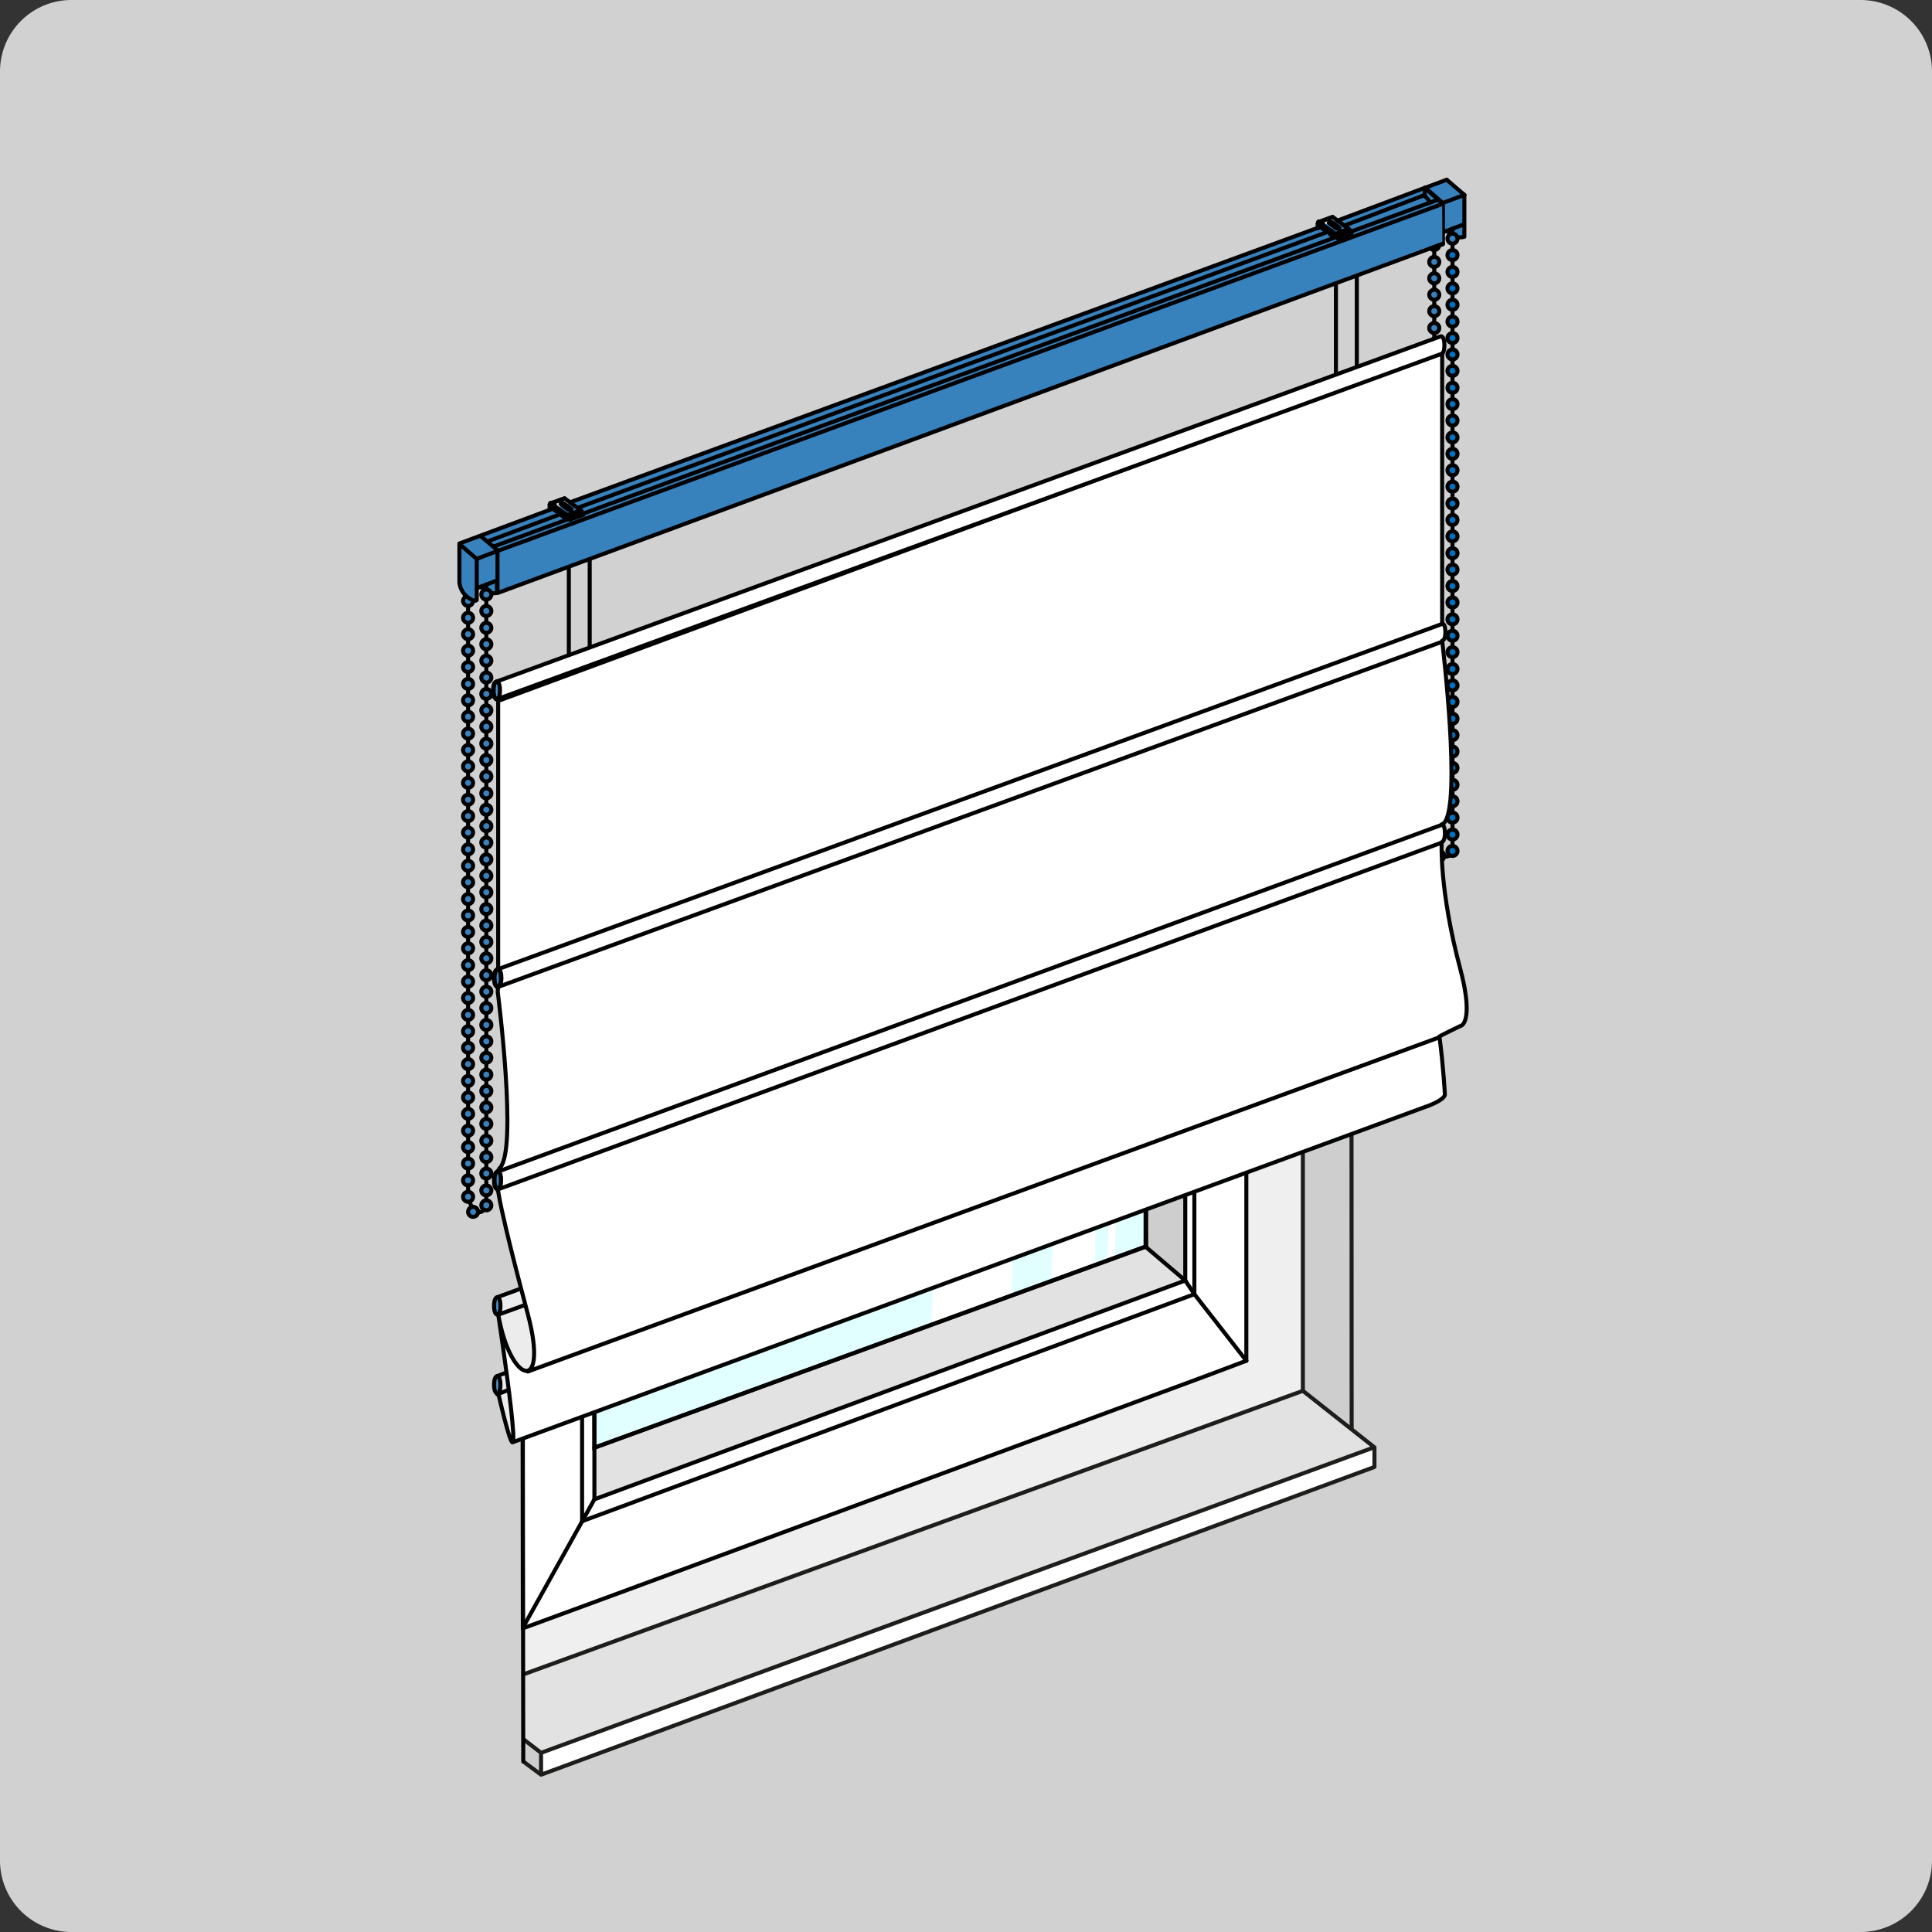 <svg xmlns="http://www.w3.org/2000/svg" xmlns:xlink="http://www.w3.org/1999/xlink" width="240" height="240" viewBox="0 0 240 240">
  <rect x="0" y="0" width="240" height="240" fill="#333333" stroke="none"/>
  <defs>
    <clipPath id="clip-path">
      <rect id="Rechteck_20331" data-name="Rechteck 20331" width="240" height="240" transform="translate(152 2625)" fill="#fff" stroke="#707070" stroke-width="1"/>
    </clipPath>
    <linearGradient id="linear-gradient" x1="33.949" y1="-4.035" x2="33.546" y2="-3.393" gradientUnits="objectBoundingBox">
      <stop offset="0" stop-color="#d6ffff"/>
      <stop offset="0.517" stop-color="#fff"/>
      <stop offset="1" stop-color="#e1ffff"/>
    </linearGradient>
    <clipPath id="clip-path-2">
      <path id="Pfad_50522" data-name="Pfad 50522" d="M142.389,154.817,73.836,179.838l-.113-92.716,68.609-24.779Z"/>
    </clipPath>
    <clipPath id="clip-path-3">
      <path id="Pfad_50519" data-name="Pfad 50519" d="M131.648,119.507l5.077-3.537-.72,41.39-5.437,4.1Z"/>
    </clipPath>
    <linearGradient id="linear-gradient-2" x1="-19.858" y1="-0.526" x2="-19.856" y2="-0.526" gradientUnits="objectBoundingBox">
      <stop offset="0" stop-color="#d6ffff"/>
      <stop offset="1" stop-color="#fff"/>
    </linearGradient>
    <clipPath id="clip-path-4">
      <path id="Pfad_50520" data-name="Pfad 50520" d="M116.628,129.83l9.736-6.7-.721,41.39-10.1,7.257Z"/>
    </clipPath>
    <linearGradient id="linear-gradient-3" x1="-16.198" y1="-0.635" x2="-16.196" y2="-0.635" xlink:href="#linear-gradient-2"/>
    <clipPath id="clip-path-5">
      <path id="Pfad_50521" data-name="Pfad 50521" d="M139.3,114.266l-.792,41.655-.888.652.884-41.786Z"/>
    </clipPath>
    <linearGradient id="linear-gradient-4" x1="-24.618" y1="-0.53" x2="-24.615" y2="-0.53" gradientUnits="objectBoundingBox">
      <stop offset="0" stop-color="#d6ffff"/>
      <stop offset="0.517" stop-color="#fff"/>
      <stop offset="1" stop-color="#fff"/>
    </linearGradient>
  </defs>
  <g id="Gruppe_maskieren_5795" data-name="Gruppe maskieren 5795" transform="translate(-152 -2625)" clip-path="url(#clip-path)">
    <g id="Modell_raffrollo_professional" transform="translate(152 2625)">
      <g id="Ebene_3">
        <path id="Pfad_50509" data-name="Pfad 50509" d="M231.123,240H8.877A8.878,8.878,0,0,1,0,231.123V8.877A8.877,8.877,0,0,1,8.877,0H231.122A8.878,8.878,0,0,1,240,8.877V231.122A8.878,8.878,0,0,1,231.123,240Z" fill="#d1d1d1"/>
      </g>
      <g id="Ebene_2">
        <path id="Pfad_50510" data-name="Pfad 50510" d="M73.839,186.253l73.4-27.184L147.2,148.5l7.627-2.638v23.17L64.948,202.28l-.113-23.541,9-3.309Z" fill="#fff"/>
        <path id="Pfad_50511" data-name="Pfad 50511" d="M142.309,154.878l4.928,4.191-73.4,27.184v-6.415Z" fill="#e2e2e2"/>
        <path id="Pfad_50512" data-name="Pfad 50512" d="M64.948,202.28l89.877-33.244V145.888l7.023-2.7v29.59L65.061,207.98Z" fill="#efefef"/>
        <path id="Pfad_50513" data-name="Pfad 50513" d="M161.848,172.774l6,4.741V141.224l-6,2.206Z" fill="#cecece"/>
        <path id="Pfad_50514" data-name="Pfad 50514" d="M65,216.179v2.638l2.209,1.643v-2.719Z" fill="#cecece"/>
        <path id="Pfad_50515" data-name="Pfad 50515" d="M67.213,220.46,170.74,182.232V179.8L67.213,217.741Z" fill="#fff"/>
        <path id="Pfad_50516" data-name="Pfad 50516" d="M65.061,207.98l-.057,8.2,2.209,1.562L170.74,179.8l-8.892-7.023Z" fill="#e2e2e2"/>
        <path id="Pfad_50517" data-name="Pfad 50517" d="M142.309,154.878v-4.285L147.2,148.5l.039,10.565Z" fill="#cecece"/>
      </g>
      <g id="Ebene_1">
        <g id="Ebene_1_00000060712930033847076690000000275566489408713867_">
          <g id="Gruppe_24198" data-name="Gruppe 24198">
            <path id="Pfad_50518" data-name="Pfad 50518" d="M142.389,154.817,73.836,179.838l-.113-92.716,68.609-24.779Z" fill="url(#linear-gradient)"/>
            <g id="Gruppe_24197" data-name="Gruppe 24197" clip-path="url(#clip-path-2)">
              <g id="Gruppe_24192" data-name="Gruppe 24192">
                <g id="Gruppe_24191" data-name="Gruppe 24191" clip-path="url(#clip-path-3)">
                  <path id="Rechteck_18033_00000091704093353707259290000013953053622229509047_" d="M119.944,120.3l16.781-4.331,10.624,41.155-16.781,4.332Z" fill="url(#linear-gradient-2)"/>
                </g>
              </g>
              <g id="Gruppe_24194" data-name="Gruppe 24194">
                <g id="Gruppe_24193" data-name="Gruppe 24193" clip-path="url(#clip-path-4)">
                  <path id="Rechteck_18034_00000142160595240910481010000007877033247556907416_" d="M104.451,128.789l21.913-5.656,11.1,42.99-21.913,5.657Z" fill="url(#linear-gradient-3)"/>
                </g>
              </g>
              <g id="Gruppe_24196" data-name="Gruppe 24196">
                <g id="Gruppe_24195" data-name="Gruppe 24195" clip-path="url(#clip-path-5)">
                  <path id="Rechteck_18035_00000180352385697735398910000003648365028677122448_" d="M127.483,117.316l11.814-3.05,10.134,39.257-11.814,3.05Z" fill="url(#linear-gradient-4)"/>
                </g>
              </g>
            </g>
            <path id="Pfad_50523" data-name="Pfad 50523" d="M142.389,154.817,73.836,179.838l-.113-92.716,68.609-24.779Z" fill="none" stroke="#000" stroke-width="0.5"/>
          </g>
          <g id="Gruppe_24199" data-name="Gruppe 24199">
            <line id="Linie_17922" data-name="Linie 17922" x2="9.005" y2="8.722" transform="translate(64.834 92.297)" fill="none" stroke="#020202" stroke-linecap="round" stroke-linejoin="round" stroke-width="0.5"/>
            <line id="Linie_17923" data-name="Linie 17923" x1="10.364" y2="3.851" transform="translate(64.948 88.446)" fill="none" stroke="#020202" stroke-linecap="round" stroke-linejoin="round" stroke-width="0.5"/>
            <line id="Linie_17924" data-name="Linie 17924" x1="72.944" y2="26.844" transform="translate(75.312 61.602)" fill="none" stroke="#020202" stroke-linecap="round" stroke-linejoin="round" stroke-width="0.5"/>
            <line id="Linie_17925" data-name="Linie 17925" x1="76.059" y2="28.034" transform="translate(72.31 71.513)" fill="none" stroke="#020202" stroke-linecap="round" stroke-linejoin="round" stroke-width="0.5"/>
            <line id="Linie_17926" data-name="Linie 17926" x1="73.398" y2="27.128" transform="translate(73.839 73.891)" fill="none" stroke="#020202" stroke-linecap="round" stroke-linejoin="round" stroke-width="0.5"/>
            <path id="Pfad_50524" data-name="Pfad 50524" d="M147.123,60.639l6.457-2.322,1.245.906L148.256,61.6" fill="none" stroke="#020202" stroke-linecap="round" stroke-linejoin="round" stroke-width="0.5"/>
            <line id="Linie_17927" data-name="Linie 17927" y1="30.211" x2="82.289" transform="translate(64.834 60.639)" fill="none" stroke="#020202" stroke-linecap="round" stroke-linejoin="round" stroke-width="0.5"/>
            <line id="Linie_17928" data-name="Linie 17928" x2="0.113" y2="109.983" transform="translate(64.834 92.297)" fill="none" stroke="#020202" stroke-linecap="round" stroke-linejoin="round" stroke-width="0.5"/>
            <line id="Linie_17929" data-name="Linie 17929" y1="15.857" x2="8.835" transform="translate(65.004 186.253)" fill="none" stroke="#020202" stroke-linecap="round" stroke-linejoin="round" stroke-width="0.5"/>
            <line id="Linie_17930" data-name="Linie 17930" y2="85.234" transform="translate(73.839 101.019)" fill="none" stroke="#020202" stroke-linecap="round" stroke-linejoin="round" stroke-width="0.5"/>
            <line id="Linie_17931" data-name="Linie 17931" y2="89.424" transform="translate(72.31 99.547)" fill="none" stroke="#020202" stroke-linecap="round" stroke-linejoin="round" stroke-width="0.5"/>
            <line id="Linie_17932" data-name="Linie 17932" y1="1.756" x2="4.643" transform="translate(150.182 169.036)" fill="none" stroke="#020202" stroke-linecap="round" stroke-linejoin="round" stroke-width="0.5"/>
            <line id="Linie_17933" data-name="Linie 17933" y1="26.221" x2="70.906" transform="translate(79.276 170.792)" fill="none" stroke="#020202" stroke-linecap="round" stroke-linejoin="round" stroke-width="0.5"/>
            <line id="Linie_17934" data-name="Linie 17934" y1="5.267" x2="14.328" transform="translate(64.948 197.013)" fill="none" stroke="#020202" stroke-linecap="round" stroke-linejoin="round" stroke-width="0.5"/>
            <line id="Linie_17935" data-name="Linie 17935" y1="24.96" x2="68.47" transform="translate(73.839 154.878)" fill="none" stroke="#020202" stroke-linecap="round" stroke-linejoin="round" stroke-width="0.5"/>
            <line id="Linie_17936" data-name="Linie 17936" y1="27.184" x2="73.398" transform="translate(73.839 159.069)" fill="none" stroke="#020202" stroke-linecap="round" stroke-linejoin="round" stroke-width="0.5"/>
            <line id="Linie_17937" data-name="Linie 17937" y1="28.203" x2="76.059" transform="translate(72.31 160.768)" fill="none" stroke="#020202" stroke-linecap="round" stroke-linejoin="round" stroke-width="0.5"/>
            <path id="Pfad_50525" data-name="Pfad 50525" d="M154.825,169.036V59.223l-7.588,14.668" fill="none" stroke="#020202" stroke-linecap="round" stroke-linejoin="round" stroke-width="0.5"/>
            <line id="Linie_17938" data-name="Linie 17938" x2="4.928" y2="4.191" transform="translate(142.309 154.878)" fill="none" stroke="#020202" stroke-linecap="round" stroke-linejoin="round" stroke-width="0.5"/>
            <line id="Linie_17939" data-name="Linie 17939" y2="79.174" transform="translate(142.309 75.704)" fill="none" stroke="#020202" stroke-linecap="round" stroke-linejoin="round" stroke-width="0.5"/>
            <line id="Linie_17940" data-name="Linie 17940" y1="32.508" transform="translate(148.369 71.513)" fill="none" stroke="#020202" stroke-linecap="round" stroke-linejoin="round" stroke-width="0.5"/>
            <line id="Linie_17941" data-name="Linie 17941" y1="85.178" transform="translate(147.237 73.891)" fill="none" stroke="#020202" stroke-linecap="round" stroke-linejoin="round" stroke-width="0.5"/>
            <line id="Linie_17942" data-name="Linie 17942" y1="56.747" transform="translate(148.369 104.021)" fill="none" stroke="#020202" stroke-linecap="round" stroke-linejoin="round" stroke-width="0.5"/>
            <path id="Pfad_50526" data-name="Pfad 50526" d="M154.825,169.036l-6.456-8.268-1.132-1.7" fill="none" stroke="#020202" stroke-linecap="round" stroke-linejoin="round" stroke-width="0.5"/>
          </g>
          <g id="Gruppe_24200" data-name="Gruppe 24200">
            <path id="Pfad_50527" data-name="Pfad 50527" d="M64.887,143.274a1.488,1.488,0,0,0,.457-.1c.453-.113,1.756-.566,1.756-.566" fill="#fff" stroke="#181717" stroke-linecap="round" stroke-linejoin="round" stroke-width="0.5"/>
            <path id="Pfad_50528" data-name="Pfad 50528" d="M68.119,137.119V135.76a1.335,1.335,0,0,0-.4-1.133c-.227-.227-.51-.85-.963-.68a8.037,8.037,0,0,0-1.812.5" fill="#fff" stroke="#181717" stroke-linecap="round" stroke-linejoin="round" stroke-width="0.5"/>
            <path id="Pfad_50529" data-name="Pfad 50529" d="M67.949,134.967a.865.865,0,0,0-.68-.227c-.4.057-1.7.566-2.209.68" fill="none" stroke="#181717" stroke-linecap="round" stroke-linejoin="round" stroke-width="0.5"/>
            <path id="Pfad_50530" data-name="Pfad 50530" d="M65.061,140.234s.057-1.3.057-2.605,1.472-1.926,1.982-1.586.906.566,1.756,2.549a16.8,16.8,0,0,1,1.076,7.079,39.618,39.618,0,0,1-.227,4.361c-.283,1.982-.4,2.775-1.076,3-.623.227-1.982.736-1.756-.34a30.469,30.469,0,0,0,.566-6.57c-.057-2.888-.17-4.134-.51-4.417C66.534,141.48,65.118,140.687,65.061,140.234Z" fill="#fff" stroke="#181717" stroke-linecap="round" stroke-linejoin="round" stroke-width="0.5"/>
            <path id="Pfad_50531" data-name="Pfad 50531" d="M68.912,138.761s-.68-.906-1.3-.113c-.34.51-.113,1.359.057,3.908a43.13,43.13,0,0,1,0,6.626,12,12,0,0,1-.849,3.738" fill="none" stroke="#181717" stroke-linecap="round" stroke-linejoin="round" stroke-width="0.5"/>
          </g>
          <line id="Linie_17943" data-name="Linie 17943" y1="35.226" x2="96.844" transform="translate(65.004 172.774)" fill="none" stroke="#1d1d1b" stroke-width="0.5"/>
          <line id="Linie_17944" data-name="Linie 17944" y1="37.944" x2="103.47" transform="translate(67.213 179.797)" fill="none" stroke="#1d1d1b" stroke-width="0.5"/>
          <line id="Linie_17945" data-name="Linie 17945" x2="2.209" y2="1.699" transform="translate(65.004 216.042)" fill="none" stroke="#1d1d1b" stroke-width="0.5"/>
          <line id="Linie_17946" data-name="Linie 17946" y1="120.414" transform="translate(161.848 52.36)" fill="none" stroke="#1d1d1b" stroke-width="0.5"/>
          <line id="Linie_17947" data-name="Linie 17947" x1="0.057" y1="127.532" transform="translate(167.851 50)" fill="none" stroke="#1d1d1b" stroke-width="0.5"/>
          <line id="Linie_17948" data-name="Linie 17948" y2="2.719" transform="translate(67.213 217.741)" fill="none" stroke="#1d1d1b" stroke-width="0.5"/>
          <path id="Pfad_50532" data-name="Pfad 50532" d="M161.848,172.774l8.892,7.023v2.435L67.213,220.46,65,218.817" fill="none" stroke="#1d1d1b" stroke-linejoin="round" stroke-width="0.5"/>
          <path id="Pfad_50533" data-name="Pfad 50533" d="M167.851,50,64.835,87.938h0L65,218.817" fill="none" stroke="#020202" stroke-linecap="round" stroke-linejoin="round" stroke-width="0.5"/>
          <g id="Gruppe_24220" data-name="Gruppe 24220">
            <g id="Gruppe_24202" data-name="Gruppe 24202">
              <path id="Pfad_50534" data-name="Pfad 50534" d="M177.093,26.108l2.152-.8v3.55l.51-.174a3.488,3.488,0,0,0,1.076.7,1.224,1.224,0,0,0,1.076-.006l0-5.06-.309-.171-2.152-1.926-2.35,1.1Z" fill="#3781bd"/>
              <path id="Pfad_50535" data-name="Pfad 50535" d="M179.754,28.683s-.17-.057.623.453a1.639,1.639,0,0,0,1.416.3.9.9,0,0,1,.113-.019v-5.21" fill="none" stroke="#000" stroke-linecap="round" stroke-linejoin="round" stroke-width="0.5"/>
              <line id="Linie_17949" data-name="Linie 17949" y1="0.973" x2="2.624" transform="translate(177.093 22.329)" fill="none" stroke="#000" stroke-linecap="round" stroke-linejoin="round" stroke-width="0.5"/>
              <line id="Linie_17950" data-name="Linie 17950" y1="0.967" x2="2.548" transform="translate(179.245 27.89)" fill="none" stroke="#000" stroke-linecap="round" stroke-linejoin="round" stroke-width="0.5"/>
              <line id="Linie_17951" data-name="Linie 17951" y1="1.015" x2="2.697" transform="translate(179.21 24.209)" fill="none" stroke="#000" stroke-linecap="round" stroke-linejoin="round" stroke-width="0.5"/>
              <path id="Pfad_50536" data-name="Pfad 50536" d="M180.434,28.4v77.588s-1.416,1.642-2.265-1.529V28.06" fill="none" stroke="#000" stroke-linecap="round" stroke-linejoin="round" stroke-width="0.5"/>
              <circle id="Ellipse_2846" data-name="Ellipse 2846" cx="0.623" cy="0.623" r="0.623" transform="translate(179.811 29.023)" fill="#3781bd" stroke="#000" stroke-linecap="round" stroke-linejoin="round" stroke-width="0.5"/>
              <circle id="Ellipse_2847" data-name="Ellipse 2847" cx="0.623" cy="0.623" r="0.623" transform="translate(179.811 31.061)" fill="#0071bc" stroke="#000" stroke-linecap="round" stroke-linejoin="round" stroke-width="0.5"/>
              <circle id="Ellipse_2848" data-name="Ellipse 2848" cx="0.623" cy="0.623" r="0.623" transform="translate(179.811 33.157)" fill="#0071bc" stroke="#000" stroke-linecap="round" stroke-linejoin="round" stroke-width="0.5"/>
              <circle id="Ellipse_2849" data-name="Ellipse 2849" cx="0.623" cy="0.623" r="0.623" transform="translate(179.811 35.196)" fill="#0071bc" stroke="#000" stroke-linecap="round" stroke-linejoin="round" stroke-width="0.5"/>
              <circle id="Ellipse_2850" data-name="Ellipse 2850" cx="0.623" cy="0.623" r="0.623" transform="translate(179.811 37.234)" fill="#0071bc" stroke="#000" stroke-linecap="round" stroke-linejoin="round" stroke-width="0.5"/>
              <circle id="Ellipse_2851" data-name="Ellipse 2851" cx="0.623" cy="0.623" r="0.623" transform="translate(179.811 39.33)" fill="#0071bc" stroke="#000" stroke-linecap="round" stroke-linejoin="round" stroke-width="0.5"/>
              <circle id="Ellipse_2852" data-name="Ellipse 2852" cx="0.623" cy="0.623" r="0.623" transform="translate(179.811 41.369)" fill="#0071bc" stroke="#000" stroke-linecap="round" stroke-linejoin="round" stroke-width="0.5"/>
              <circle id="Ellipse_2853" data-name="Ellipse 2853" cx="0.623" cy="0.623" r="0.623" transform="translate(179.811 43.408)" fill="#0071bc" stroke="#000" stroke-linecap="round" stroke-linejoin="round" stroke-width="0.5"/>
              <circle id="Ellipse_2854" data-name="Ellipse 2854" cx="0.623" cy="0.623" r="0.623" transform="translate(179.811 45.446)" fill="#0071bc" stroke="#000" stroke-linecap="round" stroke-linejoin="round" stroke-width="0.5"/>
              <circle id="Ellipse_2855" data-name="Ellipse 2855" cx="0.623" cy="0.623" r="0.623" transform="translate(179.811 47.542)" fill="#0071bc" stroke="#000" stroke-linecap="round" stroke-linejoin="round" stroke-width="0.5"/>
              <circle id="Ellipse_2856" data-name="Ellipse 2856" cx="0.623" cy="0.623" r="0.623" transform="translate(179.811 49.581)" fill="#0071bc" stroke="#000" stroke-linecap="round" stroke-linejoin="round" stroke-width="0.5"/>
              <circle id="Ellipse_2857" data-name="Ellipse 2857" cx="0.623" cy="0.623" r="0.623" transform="translate(179.811 51.619)" fill="#0071bc" stroke="#000" stroke-linecap="round" stroke-linejoin="round" stroke-width="0.5"/>
              <circle id="Ellipse_2858" data-name="Ellipse 2858" cx="0.623" cy="0.623" r="0.623" transform="translate(179.811 53.715)" fill="#0071bc" stroke="#000" stroke-linecap="round" stroke-linejoin="round" stroke-width="0.5"/>
              <circle id="Ellipse_2859" data-name="Ellipse 2859" cx="0.623" cy="0.623" r="0.623" transform="translate(179.811 55.754)" fill="#0071bc" stroke="#000" stroke-linecap="round" stroke-linejoin="round" stroke-width="0.5"/>
              <circle id="Ellipse_2860" data-name="Ellipse 2860" cx="0.623" cy="0.623" r="0.623" transform="translate(179.811 57.793)" fill="#0071bc" stroke="#000" stroke-linecap="round" stroke-linejoin="round" stroke-width="0.5"/>
              <circle id="Ellipse_2861" data-name="Ellipse 2861" cx="0.623" cy="0.623" r="0.623" transform="translate(179.811 59.831)" fill="#0071bc" stroke="#000" stroke-linecap="round" stroke-linejoin="round" stroke-width="0.5"/>
              <circle id="Ellipse_2862" data-name="Ellipse 2862" cx="0.623" cy="0.623" r="0.623" transform="translate(179.811 61.927)" fill="#0071bc" stroke="#000" stroke-linecap="round" stroke-linejoin="round" stroke-width="0.5"/>
              <circle id="Ellipse_2863" data-name="Ellipse 2863" cx="0.623" cy="0.623" r="0.623" transform="translate(179.811 63.966)" fill="#0071bc" stroke="#000" stroke-linecap="round" stroke-linejoin="round" stroke-width="0.5"/>
              <circle id="Ellipse_2864" data-name="Ellipse 2864" cx="0.623" cy="0.623" r="0.623" transform="translate(179.811 66.004)" fill="#0071bc" stroke="#000" stroke-linecap="round" stroke-linejoin="round" stroke-width="0.5"/>
              <circle id="Ellipse_2865" data-name="Ellipse 2865" cx="0.623" cy="0.623" r="0.623" transform="translate(179.811 68.1)" fill="#0071bc" stroke="#000" stroke-linecap="round" stroke-linejoin="round" stroke-width="0.5"/>
              <circle id="Ellipse_2866" data-name="Ellipse 2866" cx="0.623" cy="0.623" r="0.623" transform="translate(179.811 70.139)" fill="#0071bc" stroke="#000" stroke-linecap="round" stroke-linejoin="round" stroke-width="0.5"/>
              <circle id="Ellipse_2867" data-name="Ellipse 2867" cx="0.623" cy="0.623" r="0.623" transform="translate(179.811 72.177)" fill="#0071bc" stroke="#000" stroke-linecap="round" stroke-linejoin="round" stroke-width="0.5"/>
              <circle id="Ellipse_2868" data-name="Ellipse 2868" cx="0.623" cy="0.623" r="0.623" transform="translate(179.811 74.216)" fill="#0071bc" stroke="#000" stroke-linecap="round" stroke-linejoin="round" stroke-width="0.5"/>
              <circle id="Ellipse_2869" data-name="Ellipse 2869" cx="0.623" cy="0.623" r="0.623" transform="translate(179.811 76.312)" fill="#0071bc" stroke="#000" stroke-linecap="round" stroke-linejoin="round" stroke-width="0.5"/>
              <circle id="Ellipse_2870" data-name="Ellipse 2870" cx="0.623" cy="0.623" r="0.623" transform="translate(179.811 78.351)" fill="#0071bc" stroke="#000" stroke-linecap="round" stroke-linejoin="round" stroke-width="0.5"/>
              <circle id="Ellipse_2871" data-name="Ellipse 2871" cx="0.623" cy="0.623" r="0.623" transform="translate(179.811 80.389)" fill="#0071bc" stroke="#000" stroke-linecap="round" stroke-linejoin="round" stroke-width="0.5"/>
              <circle id="Ellipse_2872" data-name="Ellipse 2872" cx="0.623" cy="0.623" r="0.623" transform="translate(179.811 82.485)" fill="#0071bc" stroke="#000" stroke-linecap="round" stroke-linejoin="round" stroke-width="0.5"/>
              <circle id="Ellipse_2873" data-name="Ellipse 2873" cx="0.623" cy="0.623" r="0.623" transform="translate(179.811 84.524)" fill="#0071bc" stroke="#000" stroke-linecap="round" stroke-linejoin="round" stroke-width="0.5"/>
              <circle id="Ellipse_2874" data-name="Ellipse 2874" cx="0.623" cy="0.623" r="0.623" transform="translate(179.811 86.562)" fill="#0071bc" stroke="#000" stroke-linecap="round" stroke-linejoin="round" stroke-width="0.5"/>
              <circle id="Ellipse_2875" data-name="Ellipse 2875" cx="0.623" cy="0.623" r="0.623" transform="translate(179.811 88.658)" fill="#0071bc" stroke="#000" stroke-linecap="round" stroke-linejoin="round" stroke-width="0.5"/>
              <circle id="Ellipse_2876" data-name="Ellipse 2876" cx="0.623" cy="0.623" r="0.623" transform="translate(179.811 90.697)" fill="#0071bc" stroke="#000" stroke-linecap="round" stroke-linejoin="round" stroke-width="0.5"/>
              <circle id="Ellipse_2877" data-name="Ellipse 2877" cx="0.623" cy="0.623" r="0.623" transform="translate(179.811 92.736)" fill="#0071bc" stroke="#000" stroke-linecap="round" stroke-linejoin="round" stroke-width="0.5"/>
              <circle id="Ellipse_2878" data-name="Ellipse 2878" cx="0.623" cy="0.623" r="0.623" transform="translate(179.811 94.774)" fill="#0071bc" stroke="#000" stroke-linecap="round" stroke-linejoin="round" stroke-width="0.5"/>
              <circle id="Ellipse_2879" data-name="Ellipse 2879" cx="0.623" cy="0.623" r="0.623" transform="translate(179.811 96.87)" fill="#0071bc" stroke="#000" stroke-linecap="round" stroke-linejoin="round" stroke-width="0.5"/>
              <circle id="Ellipse_2880" data-name="Ellipse 2880" cx="0.623" cy="0.623" r="0.623" transform="translate(179.811 98.909)" fill="#0071bc" stroke="#000" stroke-linecap="round" stroke-linejoin="round" stroke-width="0.5"/>
              <circle id="Ellipse_2881" data-name="Ellipse 2881" cx="0.623" cy="0.623" r="0.623" transform="translate(179.811 100.947)" fill="#0071bc" stroke="#000" stroke-linecap="round" stroke-linejoin="round" stroke-width="0.5"/>
              <circle id="Ellipse_2882" data-name="Ellipse 2882" cx="0.623" cy="0.623" r="0.623" transform="translate(179.811 103.043)" fill="#0071bc" stroke="#000" stroke-linecap="round" stroke-linejoin="round" stroke-width="0.5"/>
              <circle id="Ellipse_2883" data-name="Ellipse 2883" cx="0.623" cy="0.623" r="0.623" transform="translate(179.811 105.082)" fill="#0071bc" stroke="#000" stroke-linecap="round" stroke-linejoin="round" stroke-width="0.5"/>
              <circle id="Ellipse_2884" data-name="Ellipse 2884" cx="0.623" cy="0.623" r="0.623" transform="translate(177.546 29.815)" fill="#3781bd" stroke="#000" stroke-linecap="round" stroke-linejoin="round" stroke-width="0.5"/>
              <circle id="Ellipse_2885" data-name="Ellipse 2885" cx="0.623" cy="0.623" r="0.623" transform="translate(177.546 31.911)" fill="#3781bd" stroke="#000" stroke-linecap="round" stroke-linejoin="round" stroke-width="0.5"/>
              <circle id="Ellipse_2886" data-name="Ellipse 2886" cx="0.623" cy="0.623" r="0.623" transform="translate(177.546 33.95)" fill="#3781bd" stroke="#000" stroke-linecap="round" stroke-linejoin="round" stroke-width="0.5"/>
              <circle id="Ellipse_2887" data-name="Ellipse 2887" cx="0.623" cy="0.623" r="0.623" transform="translate(177.546 35.989)" fill="#3781bd" stroke="#000" stroke-linecap="round" stroke-linejoin="round" stroke-width="0.5"/>
              <circle id="Ellipse_2888" data-name="Ellipse 2888" cx="0.623" cy="0.623" r="0.623" transform="translate(177.546 38.027)" fill="#3781bd" stroke="#000" stroke-linecap="round" stroke-linejoin="round" stroke-width="0.5"/>
              <circle id="Ellipse_2889" data-name="Ellipse 2889" cx="0.623" cy="0.623" r="0.623" transform="translate(177.546 40.123)" fill="#3781bd" stroke="#000" stroke-linecap="round" stroke-linejoin="round" stroke-width="0.5"/>
              <circle id="Ellipse_2890" data-name="Ellipse 2890" cx="0.623" cy="0.623" r="0.623" transform="translate(177.546 42.162)" fill="#3781bd" stroke="#000" stroke-linecap="round" stroke-linejoin="round" stroke-width="0.5"/>
              <circle id="Ellipse_2891" data-name="Ellipse 2891" cx="0.623" cy="0.623" r="0.623" transform="translate(177.546 44.2)" fill="#3781bd" stroke="#000" stroke-linecap="round" stroke-linejoin="round" stroke-width="0.5"/>
              <circle id="Ellipse_2892" data-name="Ellipse 2892" cx="0.623" cy="0.623" r="0.623" transform="translate(177.546 46.296)" fill="#3781bd" stroke="#000" stroke-linecap="round" stroke-linejoin="round" stroke-width="0.5"/>
              <circle id="Ellipse_2893" data-name="Ellipse 2893" cx="0.623" cy="0.623" r="0.623" transform="translate(177.546 48.335)" fill="#3781bd" stroke="#000" stroke-linecap="round" stroke-linejoin="round" stroke-width="0.5"/>
              <circle id="Ellipse_2894" data-name="Ellipse 2894" cx="0.623" cy="0.623" r="0.623" transform="translate(177.546 50.373)" fill="#3781bd" stroke="#000" stroke-linecap="round" stroke-linejoin="round" stroke-width="0.5"/>
              <circle id="Ellipse_2895" data-name="Ellipse 2895" cx="0.623" cy="0.623" r="0.623" transform="translate(177.546 52.412)" fill="#3781bd" stroke="#000" stroke-linecap="round" stroke-linejoin="round" stroke-width="0.5"/>
              <circle id="Ellipse_2896" data-name="Ellipse 2896" cx="0.623" cy="0.623" r="0.623" transform="translate(177.546 54.508)" fill="#3781bd" stroke="#000" stroke-linecap="round" stroke-linejoin="round" stroke-width="0.5"/>
              <circle id="Ellipse_2897" data-name="Ellipse 2897" cx="0.623" cy="0.623" r="0.623" transform="translate(177.546 56.547)" fill="#3781bd" stroke="#000" stroke-linecap="round" stroke-linejoin="round" stroke-width="0.5"/>
              <circle id="Ellipse_2898" data-name="Ellipse 2898" cx="0.623" cy="0.623" r="0.623" transform="translate(177.546 58.585)" fill="#3781bd" stroke="#000" stroke-linecap="round" stroke-linejoin="round" stroke-width="0.5"/>
              <circle id="Ellipse_2899" data-name="Ellipse 2899" cx="0.623" cy="0.623" r="0.623" transform="translate(177.546 60.681)" fill="#3781bd" stroke="#000" stroke-linecap="round" stroke-linejoin="round" stroke-width="0.5"/>
              <circle id="Ellipse_2900" data-name="Ellipse 2900" cx="0.623" cy="0.623" r="0.623" transform="translate(177.546 62.72)" fill="#3781bd" stroke="#000" stroke-linecap="round" stroke-linejoin="round" stroke-width="0.5"/>
              <circle id="Ellipse_2901" data-name="Ellipse 2901" cx="0.623" cy="0.623" r="0.623" transform="translate(177.546 64.758)" fill="#3781bd" stroke="#000" stroke-linecap="round" stroke-linejoin="round" stroke-width="0.5"/>
              <circle id="Ellipse_2902" data-name="Ellipse 2902" cx="0.623" cy="0.623" r="0.623" transform="translate(177.546 66.854)" fill="#3781bd" stroke="#000" stroke-linecap="round" stroke-linejoin="round" stroke-width="0.5"/>
              <circle id="Ellipse_2903" data-name="Ellipse 2903" cx="0.623" cy="0.623" r="0.623" transform="translate(177.546 68.893)" fill="#3781bd" stroke="#000" stroke-linecap="round" stroke-linejoin="round" stroke-width="0.5"/>
              <circle id="Ellipse_2904" data-name="Ellipse 2904" cx="0.623" cy="0.623" r="0.623" transform="translate(177.546 70.932)" fill="#3781bd" stroke="#000" stroke-linecap="round" stroke-linejoin="round" stroke-width="0.5"/>
              <circle id="Ellipse_2905" data-name="Ellipse 2905" cx="0.623" cy="0.623" r="0.623" transform="translate(177.546 72.97)" fill="#3781bd" stroke="#000" stroke-linecap="round" stroke-linejoin="round" stroke-width="0.5"/>
              <circle id="Ellipse_2906" data-name="Ellipse 2906" cx="0.623" cy="0.623" r="0.623" transform="translate(177.546 75.066)" fill="#3781bd" stroke="#000" stroke-linecap="round" stroke-linejoin="round" stroke-width="0.5"/>
              <circle id="Ellipse_2907" data-name="Ellipse 2907" cx="0.623" cy="0.623" r="0.623" transform="translate(177.546 77.105)" fill="#3781bd" stroke="#000" stroke-linecap="round" stroke-linejoin="round" stroke-width="0.5"/>
              <circle id="Ellipse_2908" data-name="Ellipse 2908" cx="0.623" cy="0.623" r="0.623" transform="translate(177.546 79.143)" fill="#3781bd" stroke="#000" stroke-linecap="round" stroke-linejoin="round" stroke-width="0.5"/>
              <circle id="Ellipse_2909" data-name="Ellipse 2909" cx="0.623" cy="0.623" r="0.623" transform="translate(177.546 81.239)" fill="#3781bd" stroke="#000" stroke-linecap="round" stroke-linejoin="round" stroke-width="0.5"/>
              <circle id="Ellipse_2910" data-name="Ellipse 2910" cx="0.623" cy="0.623" r="0.623" transform="translate(177.546 83.278)" fill="#3781bd" stroke="#000" stroke-linecap="round" stroke-linejoin="round" stroke-width="0.5"/>
              <circle id="Ellipse_2911" data-name="Ellipse 2911" cx="0.623" cy="0.623" r="0.623" transform="translate(177.546 85.316)" fill="#3781bd" stroke="#000" stroke-linecap="round" stroke-linejoin="round" stroke-width="0.5"/>
              <circle id="Ellipse_2912" data-name="Ellipse 2912" cx="0.623" cy="0.623" r="0.623" transform="translate(177.546 87.355)" fill="#3781bd" stroke="#000" stroke-linecap="round" stroke-linejoin="round" stroke-width="0.5"/>
              <circle id="Ellipse_2913" data-name="Ellipse 2913" cx="0.623" cy="0.623" r="0.623" transform="translate(177.546 89.451)" fill="#3781bd" stroke="#000" stroke-linecap="round" stroke-linejoin="round" stroke-width="0.5"/>
              <circle id="Ellipse_2914" data-name="Ellipse 2914" cx="0.623" cy="0.623" r="0.623" transform="translate(177.546 91.49)" fill="#3781bd" stroke="#000" stroke-linecap="round" stroke-linejoin="round" stroke-width="0.5"/>
              <circle id="Ellipse_2915" data-name="Ellipse 2915" cx="0.623" cy="0.623" r="0.623" transform="translate(177.546 93.528)" fill="#3781bd" stroke="#000" stroke-linecap="round" stroke-linejoin="round" stroke-width="0.5"/>
              <circle id="Ellipse_2916" data-name="Ellipse 2916" cx="0.623" cy="0.623" r="0.623" transform="translate(177.546 95.624)" fill="#3781bd" stroke="#000" stroke-linecap="round" stroke-linejoin="round" stroke-width="0.5"/>
              <circle id="Ellipse_2917" data-name="Ellipse 2917" cx="0.623" cy="0.623" r="0.623" transform="translate(177.546 97.663)" fill="#3781bd" stroke="#000" stroke-linecap="round" stroke-linejoin="round" stroke-width="0.5"/>
              <circle id="Ellipse_2918" data-name="Ellipse 2918" cx="0.623" cy="0.623" r="0.623" transform="translate(177.546 99.701)" fill="#3781bd" stroke="#000" stroke-linecap="round" stroke-linejoin="round" stroke-width="0.5"/>
              <circle id="Ellipse_2919" data-name="Ellipse 2919" cx="0.623" cy="0.623" r="0.623" transform="translate(177.546 101.797)" fill="#3781bd" stroke="#000" stroke-linecap="round" stroke-linejoin="round" stroke-width="0.5"/>
              <circle id="Ellipse_2920" data-name="Ellipse 2920" cx="0.623" cy="0.623" r="0.623" transform="translate(177.546 103.836)" fill="#3781bd" stroke="#000" stroke-linecap="round" stroke-linejoin="round" stroke-width="0.5"/>
              <g id="Gruppe_24201" data-name="Gruppe 24201">
                <path id="Pfad_50537" data-name="Pfad 50537" d="M177.093,28.116V23.359l2.152,1.869v5.1s-.227.34-1.189-.4a2.632,2.632,0,0,1-.963-1.812" fill="#fff" stroke="#000" stroke-linecap="round" stroke-linejoin="round" stroke-width="0.5"/>
              </g>
              <line id="Linie_17952" data-name="Linie 17952" x2="2.19" y2="1.879" transform="translate(179.717 22.329)" fill="none" stroke="#000" stroke-linecap="round" stroke-linejoin="round" stroke-width="0.5"/>
              <circle id="Ellipse_2921" data-name="Ellipse 2921" cx="0.623" cy="0.623" r="0.623" transform="translate(178.169 105.705)" fill="#3781bd" stroke="#000" stroke-linecap="round" stroke-linejoin="round" stroke-width="0.5"/>
            </g>
            <path id="Pfad_50538" data-name="Pfad 50538" d="M57.071,70.32l2.152-.8v3.55l.51-.174a3.488,3.488,0,0,0,1.076.7,1.224,1.224,0,0,0,1.076-.006L179.179,30.048l-.028-4.791L177,23.332,57.071,67.525Z" fill="#3781bd"/>
            <path id="Pfad_50539" data-name="Pfad 50539" d="M59.733,72.894s-.17-.057.623.453a1.425,1.425,0,0,0,1.387.283V72.1" fill="none" stroke="#000" stroke-width="0.5"/>
            <line id="Linie_17953" data-name="Linie 17953" y1="4.078" x2="10.874" transform="translate(166.124 23.332)" fill="none" stroke="#000" stroke-linecap="round" stroke-linejoin="round" stroke-width="0.5"/>
            <line id="Linie_17954" data-name="Linie 17954" y1="34.175" x2="93.095" transform="translate(70.877 28.202)" fill="none" stroke="#000" stroke-linecap="round" stroke-linejoin="round" stroke-width="0.5"/>
            <line id="Linie_17955" data-name="Linie 17955" y1="4.258" x2="11.432" transform="translate(57.071 63.256)" fill="none" stroke="#000" stroke-linecap="round" stroke-linejoin="round" stroke-width="0.5"/>
            <line id="Linie_17956" data-name="Linie 17956" y1="0.967" x2="2.549" transform="translate(59.223 72.101)" fill="none" stroke="#000" stroke-linecap="round" stroke-linejoin="round" stroke-width="0.5"/>
            <line id="Linie_17957" data-name="Linie 17957" y1="1.029" x2="2.712" transform="translate(59.188 68.407)" fill="none" stroke="#000" stroke-linecap="round" stroke-linejoin="round" stroke-width="0.5"/>
            <line id="Linie_17958" data-name="Linie 17958" x2="2.152" y2="1.926" transform="translate(176.998 23.332)" fill="none" stroke="#000" stroke-linecap="round" stroke-linejoin="round" stroke-width="0.5"/>
            <path id="Pfad_50540" data-name="Pfad 50540" d="M58.147,72.271v76.4c.349,1.3.775,1.892,1.2,1.919.58.038,1.07-.16,1.07-2.089" fill="none" stroke="#000" stroke-linecap="round" stroke-linejoin="round" stroke-width="0.5"/>
            <path id="Pfad_50541" data-name="Pfad 50541" d="M60.412,72.611V148.5" fill="none" stroke="#000" stroke-linecap="round" stroke-linejoin="round" stroke-width="0.5"/>
            <circle id="Ellipse_2922" data-name="Ellipse 2922" cx="0.623" cy="0.623" r="0.623" transform="translate(59.789 73.234)" fill="#3781bd" stroke="#000" stroke-linecap="round" stroke-linejoin="round" stroke-width="0.5"/>
            <circle id="Ellipse_2923" data-name="Ellipse 2923" cx="0.623" cy="0.623" r="0.623" transform="translate(59.789 75.273)" fill="#3781bd" stroke="#000" stroke-linecap="round" stroke-linejoin="round" stroke-width="0.5"/>
            <circle id="Ellipse_2924" data-name="Ellipse 2924" cx="0.623" cy="0.623" r="0.623" transform="translate(59.789 77.368)" fill="#3781bd" stroke="#000" stroke-linecap="round" stroke-linejoin="round" stroke-width="0.5"/>
            <circle id="Ellipse_2925" data-name="Ellipse 2925" cx="0.623" cy="0.623" r="0.623" transform="translate(59.789 79.407)" fill="#3781bd" stroke="#000" stroke-linecap="round" stroke-linejoin="round" stroke-width="0.5"/>
            <circle id="Ellipse_2926" data-name="Ellipse 2926" cx="0.623" cy="0.623" r="0.623" transform="translate(59.789 81.446)" fill="#3781bd" stroke="#000" stroke-linecap="round" stroke-linejoin="round" stroke-width="0.5"/>
            <circle id="Ellipse_2927" data-name="Ellipse 2927" cx="0.623" cy="0.623" r="0.623" transform="translate(59.789 83.541)" fill="#3781bd" stroke="#000" stroke-linecap="round" stroke-linejoin="round" stroke-width="0.5"/>
            <circle id="Ellipse_2928" data-name="Ellipse 2928" cx="0.623" cy="0.623" r="0.623" transform="translate(59.789 85.58)" fill="#3781bd" stroke="#000" stroke-linecap="round" stroke-linejoin="round" stroke-width="0.5"/>
            <circle id="Ellipse_2929" data-name="Ellipse 2929" cx="0.623" cy="0.623" r="0.623" transform="translate(59.789 87.619)" fill="#3781bd" stroke="#000" stroke-linecap="round" stroke-linejoin="round" stroke-width="0.5"/>
            <circle id="Ellipse_2930" data-name="Ellipse 2930" cx="0.623" cy="0.623" r="0.623" transform="translate(59.789 89.658)" fill="#3781bd" stroke="#000" stroke-linecap="round" stroke-linejoin="round" stroke-width="0.5"/>
            <circle id="Ellipse_2931" data-name="Ellipse 2931" cx="0.623" cy="0.623" r="0.623" transform="translate(59.789 91.753)" fill="#3781bd" stroke="#000" stroke-linecap="round" stroke-linejoin="round" stroke-width="0.5"/>
            <circle id="Ellipse_2932" data-name="Ellipse 2932" cx="0.623" cy="0.623" r="0.623" transform="translate(59.789 93.792)" fill="#3781bd" stroke="#000" stroke-linecap="round" stroke-linejoin="round" stroke-width="0.5"/>
            <circle id="Ellipse_2933" data-name="Ellipse 2933" cx="0.623" cy="0.623" r="0.623" transform="translate(59.789 95.831)" fill="#3781bd" stroke="#000" stroke-linecap="round" stroke-linejoin="round" stroke-width="0.5"/>
            <circle id="Ellipse_2934" data-name="Ellipse 2934" cx="0.623" cy="0.623" r="0.623" transform="translate(59.789 97.926)" fill="#3781bd" stroke="#000" stroke-linecap="round" stroke-linejoin="round" stroke-width="0.5"/>
            <circle id="Ellipse_2935" data-name="Ellipse 2935" cx="0.623" cy="0.623" r="0.623" transform="translate(59.789 99.965)" fill="#3781bd" stroke="#000" stroke-linecap="round" stroke-linejoin="round" stroke-width="0.5"/>
            <circle id="Ellipse_2936" data-name="Ellipse 2936" cx="0.623" cy="0.623" r="0.623" transform="translate(59.789 102.004)" fill="#3781bd" stroke="#000" stroke-linecap="round" stroke-linejoin="round" stroke-width="0.5"/>
            <circle id="Ellipse_2937" data-name="Ellipse 2937" cx="0.623" cy="0.623" r="0.623" transform="translate(59.789 104.043)" fill="#3781bd" stroke="#000" stroke-linecap="round" stroke-linejoin="round" stroke-width="0.5"/>
            <circle id="Ellipse_2938" data-name="Ellipse 2938" cx="0.623" cy="0.623" r="0.623" transform="translate(59.789 106.138)" fill="#3781bd" stroke="#000" stroke-linecap="round" stroke-linejoin="round" stroke-width="0.5"/>
            <circle id="Ellipse_2939" data-name="Ellipse 2939" cx="0.623" cy="0.623" r="0.623" transform="translate(59.789 108.177)" fill="#3781bd" stroke="#000" stroke-linecap="round" stroke-linejoin="round" stroke-width="0.5"/>
            <circle id="Ellipse_2940" data-name="Ellipse 2940" cx="0.623" cy="0.623" r="0.623" transform="translate(59.789 110.216)" fill="#3781bd" stroke="#000" stroke-linecap="round" stroke-linejoin="round" stroke-width="0.5"/>
            <circle id="Ellipse_2941" data-name="Ellipse 2941" cx="0.623" cy="0.623" r="0.623" transform="translate(59.789 112.311)" fill="#3781bd" stroke="#000" stroke-linecap="round" stroke-linejoin="round" stroke-width="0.5"/>
            <circle id="Ellipse_2942" data-name="Ellipse 2942" cx="0.623" cy="0.623" r="0.623" transform="translate(59.789 114.35)" fill="#3781bd" stroke="#000" stroke-linecap="round" stroke-linejoin="round" stroke-width="0.5"/>
            <circle id="Ellipse_2943" data-name="Ellipse 2943" cx="0.623" cy="0.623" r="0.623" transform="translate(59.789 116.389)" fill="#3781bd" stroke="#000" stroke-linecap="round" stroke-linejoin="round" stroke-width="0.5"/>
            <circle id="Ellipse_2944" data-name="Ellipse 2944" cx="0.623" cy="0.623" r="0.623" transform="translate(59.789 118.428)" fill="#3781bd" stroke="#000" stroke-linecap="round" stroke-linejoin="round" stroke-width="0.5"/>
            <circle id="Ellipse_2945" data-name="Ellipse 2945" cx="0.623" cy="0.623" r="0.623" transform="translate(59.789 120.523)" fill="#3781bd" stroke="#000" stroke-linecap="round" stroke-linejoin="round" stroke-width="0.5"/>
            <circle id="Ellipse_2946" data-name="Ellipse 2946" cx="0.623" cy="0.623" r="0.623" transform="translate(59.789 122.562)" fill="#3781bd" stroke="#000" stroke-linecap="round" stroke-linejoin="round" stroke-width="0.5"/>
            <circle id="Ellipse_2947" data-name="Ellipse 2947" cx="0.623" cy="0.623" r="0.623" transform="translate(59.789 124.601)" fill="#3781bd" stroke="#000" stroke-linecap="round" stroke-linejoin="round" stroke-width="0.5"/>
            <circle id="Ellipse_2948" data-name="Ellipse 2948" cx="0.623" cy="0.623" r="0.623" transform="translate(59.789 126.696)" fill="#3781bd" stroke="#000" stroke-linecap="round" stroke-linejoin="round" stroke-width="0.5"/>
            <circle id="Ellipse_2949" data-name="Ellipse 2949" cx="0.623" cy="0.623" r="0.623" transform="translate(59.789 128.735)" fill="#3781bd" stroke="#000" stroke-linecap="round" stroke-linejoin="round" stroke-width="0.5"/>
            <circle id="Ellipse_2950" data-name="Ellipse 2950" cx="0.623" cy="0.623" r="0.623" transform="translate(59.789 130.774)" fill="#3781bd" stroke="#000" stroke-linecap="round" stroke-linejoin="round" stroke-width="0.5"/>
            <circle id="Ellipse_2951" data-name="Ellipse 2951" cx="0.623" cy="0.623" r="0.623" transform="translate(59.789 132.869)" fill="#3781bd" stroke="#000" stroke-linecap="round" stroke-linejoin="round" stroke-width="0.5"/>
            <circle id="Ellipse_2952" data-name="Ellipse 2952" cx="0.623" cy="0.623" r="0.623" transform="translate(59.789 134.908)" fill="#3781bd" stroke="#000" stroke-linecap="round" stroke-linejoin="round" stroke-width="0.5"/>
            <circle id="Ellipse_2953" data-name="Ellipse 2953" cx="0.623" cy="0.623" r="0.623" transform="translate(59.789 136.947)" fill="#3781bd" stroke="#000" stroke-linecap="round" stroke-linejoin="round" stroke-width="0.5"/>
            <circle id="Ellipse_2954" data-name="Ellipse 2954" cx="0.623" cy="0.623" r="0.623" transform="translate(59.789 138.986)" fill="#3781bd" stroke="#000" stroke-linecap="round" stroke-linejoin="round" stroke-width="0.5"/>
            <circle id="Ellipse_2955" data-name="Ellipse 2955" cx="0.623" cy="0.623" r="0.623" transform="translate(59.789 141.081)" fill="#3781bd" stroke="#000" stroke-linecap="round" stroke-linejoin="round" stroke-width="0.5"/>
            <circle id="Ellipse_2956" data-name="Ellipse 2956" cx="0.623" cy="0.623" r="0.623" transform="translate(59.789 143.12)" fill="#3781bd" stroke="#000" stroke-linecap="round" stroke-linejoin="round" stroke-width="0.5"/>
            <circle id="Ellipse_2957" data-name="Ellipse 2957" cx="0.623" cy="0.623" r="0.623" transform="translate(59.789 145.159)" fill="#3781bd" stroke="#000" stroke-linecap="round" stroke-linejoin="round" stroke-width="0.5"/>
            <circle id="Ellipse_2958" data-name="Ellipse 2958" cx="0.623" cy="0.623" r="0.623" transform="translate(59.789 147.254)" fill="#3781bd" stroke="#000" stroke-linecap="round" stroke-linejoin="round" stroke-width="0.5"/>
            <circle id="Ellipse_2959" data-name="Ellipse 2959" cx="0.623" cy="0.623" r="0.623" transform="translate(57.524 74.027)" fill="#3781bd" stroke="#000" stroke-linecap="round" stroke-linejoin="round" stroke-width="0.5"/>
            <circle id="Ellipse_2960" data-name="Ellipse 2960" cx="0.623" cy="0.623" r="0.623" transform="translate(57.524 76.122)" fill="#3781bd" stroke="#000" stroke-linecap="round" stroke-linejoin="round" stroke-width="0.5"/>
            <circle id="Ellipse_2961" data-name="Ellipse 2961" cx="0.623" cy="0.623" r="0.623" transform="translate(57.524 78.161)" fill="#3781bd" stroke="#000" stroke-linecap="round" stroke-linejoin="round" stroke-width="0.5"/>
            <circle id="Ellipse_2962" data-name="Ellipse 2962" cx="0.623" cy="0.623" r="0.623" transform="translate(57.524 80.2)" fill="#3781bd" stroke="#000" stroke-linecap="round" stroke-linejoin="round" stroke-width="0.5"/>
            <circle id="Ellipse_2963" data-name="Ellipse 2963" cx="0.623" cy="0.623" r="0.623" transform="translate(57.524 82.239)" fill="#3781bd" stroke="#000" stroke-linecap="round" stroke-linejoin="round" stroke-width="0.5"/>
            <circle id="Ellipse_2964" data-name="Ellipse 2964" cx="0.623" cy="0.623" r="0.623" transform="translate(57.524 84.334)" fill="#3781bd" stroke="#000" stroke-linecap="round" stroke-linejoin="round" stroke-width="0.5"/>
            <circle id="Ellipse_2965" data-name="Ellipse 2965" cx="0.623" cy="0.623" r="0.623" transform="translate(57.524 86.373)" fill="#3781bd" stroke="#000" stroke-linecap="round" stroke-linejoin="round" stroke-width="0.5"/>
            <circle id="Ellipse_2966" data-name="Ellipse 2966" cx="0.623" cy="0.623" r="0.623" transform="translate(57.524 88.412)" fill="#3781bd" stroke="#000" stroke-linecap="round" stroke-linejoin="round" stroke-width="0.5"/>
            <circle id="Ellipse_2967" data-name="Ellipse 2967" cx="0.623" cy="0.623" r="0.623" transform="translate(57.524 90.507)" fill="#3781bd" stroke="#000" stroke-linecap="round" stroke-linejoin="round" stroke-width="0.5"/>
            <circle id="Ellipse_2968" data-name="Ellipse 2968" cx="0.623" cy="0.623" r="0.623" transform="translate(57.524 92.546)" fill="#3781bd" stroke="#000" stroke-linecap="round" stroke-linejoin="round" stroke-width="0.5"/>
            <circle id="Ellipse_2969" data-name="Ellipse 2969" cx="0.623" cy="0.623" r="0.623" transform="translate(57.524 94.585)" fill="#3781bd" stroke="#000" stroke-linecap="round" stroke-linejoin="round" stroke-width="0.5"/>
            <circle id="Ellipse_2970" data-name="Ellipse 2970" cx="0.623" cy="0.623" r="0.623" transform="translate(57.524 96.624)" fill="#3781bd" stroke="#000" stroke-linecap="round" stroke-linejoin="round" stroke-width="0.5"/>
            <circle id="Ellipse_2971" data-name="Ellipse 2971" cx="0.623" cy="0.623" r="0.623" transform="translate(57.524 98.719)" fill="#3781bd" stroke="#000" stroke-linecap="round" stroke-linejoin="round" stroke-width="0.5"/>
            <circle id="Ellipse_2972" data-name="Ellipse 2972" cx="0.623" cy="0.623" r="0.623" transform="translate(57.524 100.758)" fill="#3781bd" stroke="#000" stroke-linecap="round" stroke-linejoin="round" stroke-width="0.5"/>
            <circle id="Ellipse_2973" data-name="Ellipse 2973" cx="0.623" cy="0.623" r="0.623" transform="translate(57.524 102.797)" fill="#3781bd" stroke="#000" stroke-linecap="round" stroke-linejoin="round" stroke-width="0.5"/>
            <circle id="Ellipse_2974" data-name="Ellipse 2974" cx="0.623" cy="0.623" r="0.623" transform="translate(57.524 104.892)" fill="#3781bd" stroke="#000" stroke-linecap="round" stroke-linejoin="round" stroke-width="0.5"/>
            <circle id="Ellipse_2975" data-name="Ellipse 2975" cx="0.623" cy="0.623" r="0.623" transform="translate(57.524 106.931)" fill="#3781bd" stroke="#000" stroke-linecap="round" stroke-linejoin="round" stroke-width="0.5"/>
            <circle id="Ellipse_2976" data-name="Ellipse 2976" cx="0.623" cy="0.623" r="0.623" transform="translate(57.524 108.97)" fill="#3781bd" stroke="#000" stroke-linecap="round" stroke-linejoin="round" stroke-width="0.5"/>
            <circle id="Ellipse_2977" data-name="Ellipse 2977" cx="0.623" cy="0.623" r="0.623" transform="translate(57.524 111.065)" fill="#3781bd" stroke="#000" stroke-linecap="round" stroke-linejoin="round" stroke-width="0.5"/>
            <circle id="Ellipse_2978" data-name="Ellipse 2978" cx="0.623" cy="0.623" r="0.623" transform="translate(57.524 113.104)" fill="#3781bd" stroke="#000" stroke-linecap="round" stroke-linejoin="round" stroke-width="0.5"/>
            <circle id="Ellipse_2979" data-name="Ellipse 2979" cx="0.623" cy="0.623" r="0.623" transform="translate(57.524 115.143)" fill="#3781bd" stroke="#000" stroke-linecap="round" stroke-linejoin="round" stroke-width="0.5"/>
            <circle id="Ellipse_2980" data-name="Ellipse 2980" cx="0.623" cy="0.623" r="0.623" transform="translate(57.524 117.182)" fill="#3781bd" stroke="#000" stroke-linecap="round" stroke-linejoin="round" stroke-width="0.5"/>
            <circle id="Ellipse_2981" data-name="Ellipse 2981" cx="0.623" cy="0.623" r="0.623" transform="translate(57.524 119.277)" fill="#3781bd" stroke="#000" stroke-linecap="round" stroke-linejoin="round" stroke-width="0.5"/>
            <circle id="Ellipse_2982" data-name="Ellipse 2982" cx="0.623" cy="0.623" r="0.623" transform="translate(57.524 121.316)" fill="#3781bd" stroke="#000" stroke-linecap="round" stroke-linejoin="round" stroke-width="0.5"/>
            <circle id="Ellipse_2983" data-name="Ellipse 2983" cx="0.623" cy="0.623" r="0.623" transform="translate(57.524 123.355)" fill="#3781bd" stroke="#000" stroke-linecap="round" stroke-linejoin="round" stroke-width="0.5"/>
            <circle id="Ellipse_2984" data-name="Ellipse 2984" cx="0.623" cy="0.623" r="0.623" transform="translate(57.524 125.45)" fill="#3781bd" stroke="#000" stroke-linecap="round" stroke-linejoin="round" stroke-width="0.5"/>
            <circle id="Ellipse_2985" data-name="Ellipse 2985" cx="0.623" cy="0.623" r="0.623" transform="translate(57.524 127.489)" fill="#3781bd" stroke="#000" stroke-linecap="round" stroke-linejoin="round" stroke-width="0.5"/>
            <circle id="Ellipse_2986" data-name="Ellipse 2986" cx="0.623" cy="0.623" r="0.623" transform="translate(57.524 129.528)" fill="#3781bd" stroke="#000" stroke-linecap="round" stroke-linejoin="round" stroke-width="0.5"/>
            <circle id="Ellipse_2987" data-name="Ellipse 2987" cx="0.623" cy="0.623" r="0.623" transform="translate(57.524 131.567)" fill="#3781bd" stroke="#000" stroke-linecap="round" stroke-linejoin="round" stroke-width="0.5"/>
            <circle id="Ellipse_2988" data-name="Ellipse 2988" cx="0.623" cy="0.623" r="0.623" transform="translate(57.524 133.662)" fill="#3781bd" stroke="#000" stroke-linecap="round" stroke-linejoin="round" stroke-width="0.5"/>
            <circle id="Ellipse_2989" data-name="Ellipse 2989" cx="0.623" cy="0.623" r="0.623" transform="translate(57.524 135.701)" fill="#3781bd" stroke="#000" stroke-linecap="round" stroke-linejoin="round" stroke-width="0.5"/>
            <circle id="Ellipse_2990" data-name="Ellipse 2990" cx="0.623" cy="0.623" r="0.623" transform="translate(57.524 137.74)" fill="#3781bd" stroke="#000" stroke-linecap="round" stroke-linejoin="round" stroke-width="0.5"/>
            <circle id="Ellipse_2991" data-name="Ellipse 2991" cx="0.623" cy="0.623" r="0.623" transform="translate(57.524 139.835)" fill="#3781bd" stroke="#000" stroke-linecap="round" stroke-linejoin="round" stroke-width="0.5"/>
            <circle id="Ellipse_2992" data-name="Ellipse 2992" cx="0.623" cy="0.623" r="0.623" transform="translate(57.524 141.874)" fill="#3781bd" stroke="#000" stroke-linecap="round" stroke-linejoin="round" stroke-width="0.5"/>
            <circle id="Ellipse_2993" data-name="Ellipse 2993" cx="0.623" cy="0.623" r="0.623" transform="translate(57.524 143.913)" fill="#3781bd" stroke="#000" stroke-linecap="round" stroke-linejoin="round" stroke-width="0.5"/>
            <circle id="Ellipse_2994" data-name="Ellipse 2994" cx="0.623" cy="0.623" r="0.623" transform="translate(57.524 146.008)" fill="#3781bd" stroke="#000" stroke-linecap="round" stroke-linejoin="round" stroke-width="0.5"/>
            <circle id="Ellipse_2995" data-name="Ellipse 2995" cx="0.623" cy="0.623" r="0.623" transform="translate(57.524 148.047)" fill="#3781bd" stroke="#000" stroke-linecap="round" stroke-linejoin="round" stroke-width="0.5"/>
            <g id="Gruppe_24203" data-name="Gruppe 24203">
              <path id="Pfad_50542" data-name="Pfad 50542" d="M57.071,72.328V67.571l2.152,1.869v5.1s-.227.34-1.189-.4a2.632,2.632,0,0,1-.963-1.812" fill="#3781bd" stroke="#000" stroke-linecap="round" stroke-linejoin="round" stroke-width="0.5"/>
            </g>
            <g id="Gruppe_24210" data-name="Gruppe 24210">
              <path id="Pfad_50543" data-name="Pfad 50543" d="M61.771,173.154l1.246-.623s.736,7.023.566,6.8C63.357,179.043,61.771,173.154,61.771,173.154Z" fill="#ececed"/>
              <path id="Pfad_50544" data-name="Pfad 50544" d="M61.941,161.147l2.605-1.019L65,161.713s2.209,7.589.51,8.665c-2.435.906-3.794-7.023-3.794-7.023a1.593,1.593,0,0,0,0-2.209" fill="#ececed"/>
              <path id="Pfad_50545" data-name="Pfad 50545" d="M61.771,170.945a7.916,7.916,0,0,1,.4,1.076c.113.453-.4,1.076-.4,1.076l1.416-.453-.4-2.152Z" fill="#ececed"/>
              <path id="Pfad_50546" data-name="Pfad 50546" d="M61.885,173.04c4.248,18.18,0-9.8,0-9.8,1.529,8.835,6.343,9.968,3.681,0s-3.341-13.422-3.455-13.988-.283-1.586-.283-1.586.4,0,.4-1.076-.4-1.076-.4-1.076l.227-.4c2.322-2.039-.227-21.917-.227-21.917l.057-.623s.4,0,.4-1.076-.4-1.076-.4-1.076V87.07L179.15,43.738v33.7h0s.4,0,.4,1.076-.4,1.076-.4,1.076,2.492,20.671.17,22.71l-.227.113s.4,0,.4,1.076-.4,1.133-.4,1.133-.34,5.833,2.322,15.8c1.246,4.7.85,6.909-.113,7.079,0,0-2.209,1.076-2.492,1.246.51,3.851.68,7.249.68,7.249-.113.623-1.756,1.246-1.869,1.3L63.7,179.157" fill="#fff" stroke="#020303" stroke-linecap="round" stroke-linejoin="round" stroke-width="0.5"/>
              <path id="Pfad_50547" data-name="Pfad 50547" d="M61.771,120.427s-.4,0-.4,1.076.4,1.076.4,1.076" fill="none" stroke="#000" stroke-linecap="round" stroke-linejoin="round" stroke-width="0.5"/>
              <path id="Pfad_50548" data-name="Pfad 50548" d="M61.771,145.573s-.4,0-.4,1.076.4,1.076.4,1.076" fill="none" stroke="#000" stroke-linecap="round" stroke-linejoin="round" stroke-width="0.5"/>
              <g id="Gruppe_24204" data-name="Gruppe 24204">
                <path id="Pfad_50549" data-name="Pfad 50549" d="M61.771,161.147s.4,0,.4,1.076-.4,1.076-.4,1.076" fill="#3781bd" stroke="#000" stroke-linecap="round" stroke-linejoin="round" stroke-width="0.5"/>
                <path id="Pfad_50550" data-name="Pfad 50550" d="M61.771,161.147s-.4,0-.4,1.076.4,1.076.4,1.076" fill="#3781bd" stroke="#000" stroke-linecap="round" stroke-linejoin="round" stroke-width="0.5"/>
              </g>
              <g id="Gruppe_24205" data-name="Gruppe 24205">
                <path id="Pfad_50551" data-name="Pfad 50551" d="M61.828,145.516s.4,0,.4,1.076-.4,1.076-.4,1.076" fill="#3781bd" stroke="#000" stroke-linecap="round" stroke-linejoin="round" stroke-width="0.5"/>
                <path id="Pfad_50552" data-name="Pfad 50552" d="M61.828,145.516s-.4,0-.4,1.076.4,1.076.4,1.076" fill="#3781bd" stroke="#000" stroke-linecap="round" stroke-linejoin="round" stroke-width="0.5"/>
              </g>
              <g id="Gruppe_24206" data-name="Gruppe 24206">
                <path id="Pfad_50553" data-name="Pfad 50553" d="M61.828,120.427s.4,0,.4,1.076-.4,1.076-.4,1.076" fill="#3781bd" stroke="#000" stroke-linecap="round" stroke-linejoin="round" stroke-width="0.5"/>
                <path id="Pfad_50554" data-name="Pfad 50554" d="M61.828,120.427s-.4,0-.4,1.076.4,1.076.4,1.076" fill="#3781bd" stroke="#000" stroke-linecap="round" stroke-linejoin="round" stroke-width="0.5"/>
              </g>
              <g id="Gruppe_24207" data-name="Gruppe 24207">
                <path id="Pfad_50555" data-name="Pfad 50555" d="M61.771,170.945s.4,0,.4,1.076-.4,1.076-.4,1.076" fill="#3781bd" stroke="#000" stroke-linecap="round" stroke-linejoin="round" stroke-width="0.5"/>
                <path id="Pfad_50556" data-name="Pfad 50556" d="M61.771,170.945s-.4,0-.4,1.076.4,1.076.4,1.076" fill="#3781bd" stroke="#000" stroke-linecap="round" stroke-linejoin="round" stroke-width="0.5"/>
              </g>
              <line id="Linie_17959" data-name="Linie 17959" y1="42.879" x2="117.266" transform="translate(61.771 77.548)" fill="none" stroke="#000" stroke-linecap="round" stroke-linejoin="round" stroke-width="0.5"/>
              <line id="Linie_17960" data-name="Linie 17960" y1="42.879" x2="117.266" transform="translate(61.771 79.757)" fill="none" stroke="#000" stroke-linecap="round" stroke-linejoin="round" stroke-width="0.5"/>
              <g id="Gruppe_24209" data-name="Gruppe 24209">
                <path id="Pfad_50557" data-name="Pfad 50557" d="M61.656,86.888l117.265-42.88.125-.049s.385-.008.385-1.084-.4-1.1-.4-1.1l-.113.02L61.656,84.679" fill="#fff" stroke="#000" stroke-linecap="round" stroke-linejoin="round" stroke-width="0.5"/>
                <path id="Pfad_50558" data-name="Pfad 50558" d="M61.656,84.679s-.4,0-.4,1.076.4,1.076.4,1.076" fill="none" stroke="#000" stroke-linecap="round" stroke-linejoin="round" stroke-width="0.5"/>
                <g id="Gruppe_24208" data-name="Gruppe 24208">
                  <path id="Pfad_50559" data-name="Pfad 50559" d="M61.713,84.679s.4,0,.4,1.076-.4,1.076-.4,1.076" fill="#3781bd" stroke="#000" stroke-linecap="round" stroke-linejoin="round" stroke-width="0.5"/>
                  <path id="Pfad_50560" data-name="Pfad 50560" d="M61.713,84.679s-.4,0-.4,1.076.4,1.076.4,1.076" fill="#3781bd" stroke="#000" stroke-linecap="round" stroke-linejoin="round" stroke-width="0.5"/>
                </g>
              </g>
              <line id="Linie_17961" data-name="Linie 17961" y1="43.107" x2="117.322" transform="translate(61.771 104.675)" fill="none" stroke="#000" stroke-linecap="round" stroke-linejoin="round" stroke-width="0.5"/>
              <line id="Linie_17962" data-name="Linie 17962" y1="41.52" x2="113.244" transform="translate(65.566 128.858)" fill="none" stroke="#000" stroke-linecap="round" stroke-linejoin="round" stroke-width="0.5"/>
              <line id="Linie_17963" data-name="Linie 17963" y1="0.51" x2="1.303" transform="translate(61.771 172.7)" fill="none" stroke="#000" stroke-linecap="round" stroke-linejoin="round" stroke-width="0.5"/>
              <line id="Linie_17964" data-name="Linie 17964" y1="0.397" x2="1.019" transform="translate(61.771 170.548)" fill="none" stroke="#000" stroke-linecap="round" stroke-linejoin="round" stroke-width="0.5"/>
              <line id="Linie_17965" data-name="Linie 17965" y1="1.019" x2="2.775" transform="translate(61.771 160.128)" fill="none" stroke="#000" stroke-width="0.5"/>
              <line id="Linie_17966" data-name="Linie 17966" y1="1.189" x2="3.285" transform="translate(61.771 162.167)" fill="none" stroke="#000" stroke-width="0.5"/>
              <line id="Linie_17967" data-name="Linie 17967" y1="43.106" x2="117.322" transform="translate(61.771 102.467)" fill="none" stroke="#000" stroke-linecap="round" stroke-linejoin="round" stroke-width="0.5"/>
              <line id="Linie_17968" data-name="Linie 17968" y2="10.839" transform="translate(70.663 70.482)" fill="none" stroke="#000" stroke-linecap="round" stroke-linejoin="round" stroke-width="0.5"/>
              <line id="Linie_17969" data-name="Linie 17969" y2="10.85" transform="translate(73.256 69.524)" fill="none" stroke="#000" stroke-linecap="round" stroke-linejoin="round" stroke-width="0.5"/>
              <line id="Linie_17970" data-name="Linie 17970" y2="10.925" transform="translate(165.954 35.376)" fill="none" stroke="#000" stroke-linecap="round" stroke-linejoin="round" stroke-width="0.5"/>
              <line id="Linie_17971" data-name="Linie 17971" y2="11.095" transform="translate(168.548 34.403)" fill="none" stroke="#000" stroke-linecap="round" stroke-linejoin="round" stroke-width="0.5"/>
            </g>
            <g id="Gruppe_24211" data-name="Gruppe 24211">
              <line id="Linie_17972" data-name="Linie 17972" y1="3.681" x2="9.684" transform="translate(166.974 24.351)" fill="none" stroke="#000" stroke-linecap="round" stroke-linejoin="round" stroke-width="0.5"/>
              <line id="Linie_17973" data-name="Linie 17973" y1="34.22" x2="93.008" transform="translate(71.87 28.825)" fill="none" stroke="#000" stroke-linecap="round" stroke-linejoin="round" stroke-width="0.5"/>
              <line id="Linie_17974" data-name="Linie 17974" y1="3.356" x2="8.971" transform="translate(60.639 63.875)" fill="none" stroke="#000" stroke-linecap="round" stroke-linejoin="round" stroke-width="0.5"/>
              <line id="Linie_17975" data-name="Linie 17975" y1="43.049" x2="117.208" transform="translate(61.262 24.861)" fill="none" stroke="#000" stroke-linecap="round" stroke-linejoin="round" stroke-width="0.5"/>
              <path id="Pfad_50561" data-name="Pfad 50561" d="M179.006,25.4,61.8,68.446v4.972" fill="none" stroke="#000" stroke-linecap="round" stroke-linejoin="round" stroke-width="0.5"/>
              <path id="Pfad_50562" data-name="Pfad 50562" d="M176.658,24.351s.113-.227.51.17a1.944,1.944,0,0,1,.453.68" fill="none" stroke="#000" stroke-linecap="round" stroke-linejoin="round" stroke-width="0.5"/>
            </g>
            <line id="Linie_17976" data-name="Linie 17976" y2="1.019" transform="translate(176.998 23.332)" fill="none" stroke="#000" stroke-linecap="round" stroke-linejoin="round" stroke-width="0.5"/>
            <line id="Linie_17977" data-name="Linie 17977" x2="2.152" y2="1.812" transform="translate(59.733 66.608)" fill="none" stroke="#000" stroke-linecap="round" stroke-linejoin="round" stroke-width="0.5"/>
            <g id="Gruppe_24215" data-name="Gruppe 24215">
              <path id="Pfad_50563" data-name="Pfad 50563" d="M72.128,63.381s.113.057.113.113" fill="none" stroke="#000" stroke-linecap="round" stroke-linejoin="round" stroke-width="0.5"/>
              <path id="Pfad_50564" data-name="Pfad 50564" d="M72.241,63.494s.113.34.227.34" fill="none" stroke="#000" stroke-linecap="round" stroke-linejoin="round" stroke-width="0.5"/>
              <g id="Gruppe_24214" data-name="Gruppe 24214">
                <line id="Linie_17978" data-name="Linie 17978" x2="1.529" y2="1.133" transform="translate(68.786 63.098)" fill="none" stroke="#000" stroke-linecap="round" stroke-linejoin="round" stroke-width="0.5"/>
                <line id="Linie_17979" data-name="Linie 17979" x2="1.586" y2="1.133" transform="translate(68.9 62.871)" fill="none" stroke="#000" stroke-linecap="round" stroke-linejoin="round" stroke-width="0.5"/>
                <line id="Linie_17980" data-name="Linie 17980" x2="0.396" y2="0.283" transform="translate(68.447 62.645)" fill="none" stroke="#000" stroke-linecap="round" stroke-linejoin="round" stroke-width="0.5"/>
                <line id="Linie_17981" data-name="Linie 17981" y1="0.623" x2="1.642" transform="translate(70.712 63.778)" fill="none" stroke="#000" stroke-linecap="round" stroke-linejoin="round" stroke-width="0.5"/>
                <line id="Linie_17982" data-name="Linie 17982" y1="0.623" x2="1.699" transform="translate(70.542 63.551)" fill="none" stroke="#000" stroke-linecap="round" stroke-linejoin="round" stroke-width="0.5"/>
                <line id="Linie_17983" data-name="Linie 17983" y1="0.623" x2="1.699" transform="translate(70.429 63.381)" fill="none" stroke="#000" stroke-linecap="round" stroke-linejoin="round" stroke-width="0.5"/>
                <line id="Linie_17984" data-name="Linie 17984" y1="0.623" x2="1.699" transform="translate(70.769 63.947)" fill="none" stroke="#000" stroke-linecap="round" stroke-linejoin="round" stroke-width="0.5"/>
                <line id="Linie_17985" data-name="Linie 17985" y1="0.623" x2="1.699" transform="translate(70.769 63.834)" fill="none" stroke="#000" stroke-linecap="round" stroke-linejoin="round" stroke-width="0.5"/>
                <path id="Pfad_50565" data-name="Pfad 50565" d="M70.315,64.457h0l.057-.113v-.17c0-.113.057-.113.057-.113v-.113" fill="none" stroke="#000" stroke-linecap="round" stroke-linejoin="round" stroke-width="0.5"/>
                <path id="Pfad_50566" data-name="Pfad 50566" d="M70.429,64a.245.245,0,0,0-.113.227v.17l-.057.057" fill="none" stroke="#000" stroke-linecap="round" stroke-linejoin="round" stroke-width="0.5"/>
                <path id="Pfad_50567" data-name="Pfad 50567" d="M70.485,64s.113.057.113.113h-.057A.176.176,0,0,0,70.485,64" fill="none" stroke="#000" stroke-linecap="round" stroke-linejoin="round" stroke-width="0.5"/>
                <path id="Pfad_50568" data-name="Pfad 50568" d="M70.6,64.117s.113.34.227.34" fill="none" stroke="#000" stroke-linecap="round" stroke-linejoin="round" stroke-width="0.5"/>
                <path id="Pfad_50569" data-name="Pfad 50569" d="M70.542,64.174s.113.453.283.4" fill="none" stroke="#000" stroke-linecap="round" stroke-linejoin="round" stroke-width="0.5"/>
                <g id="Gruppe_24212" data-name="Gruppe 24212">
                  <path id="Pfad_50570" data-name="Pfad 50570" d="M70.089,62.588h0a.2.2,0,0,0-.113-.057.172.172,0,0,0-.227,0c-.057.057-.113.057-.057.113s.283.227.51.4.4.283.4.283" fill="none" stroke="#000" stroke-linecap="round" stroke-linejoin="round" stroke-width="0.5"/>
                </g>
                <g id="Gruppe_24213" data-name="Gruppe 24213">
                  <path id="Pfad_50571" data-name="Pfad 50571" d="M70.6,63.268a.2.2,0,0,0,.113.057.172.172,0,0,0,.227,0c.057-.057.057-.113,0-.113-.057-.057-.283-.227-.51-.4s-.4-.283-.4-.283" fill="none" stroke="#000" stroke-linecap="round" stroke-linejoin="round" stroke-width="0.5"/>
                </g>
                <path id="Pfad_50572" data-name="Pfad 50572" d="M70.315,64.457l-.51-.4c-.057-.057.057-.057,0-.113s-.68-.4-.68-.4l-.227-.17a.175.175,0,0,1-.057-.113V63.1s0-.283.113-.283l-.51-.283" fill="none" stroke="#000" stroke-linecap="round" stroke-linejoin="round" stroke-width="0.5"/>
                <path id="Pfad_50573" data-name="Pfad 50573" d="M68.673,63.211l-.283-.453a.078.078,0,0,1,0-.113.055.055,0,0,1-.057-.057s-.113.113,0,.17c.057.113.283.453.34.453" fill="none" stroke="#000" stroke-linecap="round" stroke-linejoin="round" stroke-width="0.5"/>
                <path id="Pfad_50574" data-name="Pfad 50574" d="M68.333,63.268v-.453l.057-.057v-.113h0a.055.055,0,0,1,.057-.057v-.113h0c-.113-.057-.113.113-.113.113" fill="none" stroke="#000" stroke-linecap="round" stroke-linejoin="round" stroke-width="0.5"/>
                <path id="Pfad_50575" data-name="Pfad 50575" d="M68.277,63.268V62.7" fill="none" stroke="#000" stroke-linecap="round" stroke-linejoin="round" stroke-width="0.5"/>
                <line id="Linie_17986" data-name="Linie 17986" x2="0.057" transform="translate(70.315 64.231)" fill="none" stroke="#000" stroke-linecap="round" stroke-linejoin="round" stroke-width="0.5"/>
                <line id="Linie_17987" data-name="Linie 17987" y1="0.057" x2="0.113" transform="translate(68.39 62.645)" fill="none" stroke="#000" stroke-linecap="round" stroke-linejoin="round" stroke-width="0.5"/>
                <path id="Pfad_50576" data-name="Pfad 50576" d="M68.447,62.532l1.7-.623,1.982,1.472" fill="none" stroke="#000" stroke-linecap="round" stroke-linejoin="round" stroke-width="0.5"/>
                <path id="Pfad_50577" data-name="Pfad 50577" d="M68.39,62.532l1.7-.623h.057" fill="none" stroke="#000" stroke-linecap="round" stroke-linejoin="round" stroke-width="0.5"/>
                <g id="Ebene_7_00000083770183496498861100000010303150730613486511_">
                  <path id="Pfad_50578" data-name="Pfad 50578" d="M69.692,62.588s.17-.113.283,0a5.718,5.718,0,0,1,.906.736h0l.057.057" fill="none" stroke="#000" stroke-linecap="round" stroke-linejoin="round" stroke-width="0.5"/>
                </g>
              </g>
            </g>
            <g id="Gruppe_24219" data-name="Gruppe 24219">
              <path id="Pfad_50579" data-name="Pfad 50579" d="M167.54,28.429s.113.057.113.113" fill="none" stroke="#000" stroke-linecap="round" stroke-linejoin="round" stroke-width="0.5"/>
              <path id="Pfad_50580" data-name="Pfad 50580" d="M167.653,28.6s.113.34.227.34" fill="none" stroke="#000" stroke-linecap="round" stroke-linejoin="round" stroke-width="0.5"/>
              <g id="Gruppe_24218" data-name="Gruppe 24218">
                <line id="Linie_17988" data-name="Linie 17988" x2="1.529" y2="1.133" transform="translate(164.199 28.146)" fill="none" stroke="#000" stroke-linecap="round" stroke-linejoin="round" stroke-width="0.5"/>
                <line id="Linie_17989" data-name="Linie 17989" x2="1.586" y2="1.133" transform="translate(164.312 27.919)" fill="none" stroke="#000" stroke-linecap="round" stroke-linejoin="round" stroke-width="0.5"/>
                <line id="Linie_17990" data-name="Linie 17990" x2="0.396" y2="0.283" transform="translate(163.859 27.693)" fill="none" stroke="#000" stroke-linecap="round" stroke-linejoin="round" stroke-width="0.5"/>
                <line id="Linie_17991" data-name="Linie 17991" y1="0.623" x2="1.699" transform="translate(166.124 28.825)" fill="none" stroke="#000" stroke-linecap="round" stroke-linejoin="round" stroke-width="0.5"/>
                <line id="Linie_17992" data-name="Linie 17992" y1="0.623" x2="1.699" transform="translate(165.954 28.599)" fill="none" stroke="#000" stroke-linecap="round" stroke-linejoin="round" stroke-width="0.5"/>
                <line id="Linie_17993" data-name="Linie 17993" y1="0.623" x2="1.642" transform="translate(165.898 28.429)" fill="none" stroke="#000" stroke-linecap="round" stroke-linejoin="round" stroke-width="0.5"/>
                <line id="Linie_17994" data-name="Linie 17994" y1="0.623" x2="1.642" transform="translate(166.238 28.995)" fill="none" stroke="#000" stroke-linecap="round" stroke-linejoin="round" stroke-width="0.5"/>
                <line id="Linie_17995" data-name="Linie 17995" y1="0.623" x2="1.642" transform="translate(166.238 28.939)" fill="none" stroke="#000" stroke-linecap="round" stroke-linejoin="round" stroke-width="0.5"/>
                <path id="Pfad_50581" data-name="Pfad 50581" d="M165.728,29.5l.057-.057v-.227c0-.113.057-.113.057-.113v-.057" fill="none" stroke="#000" stroke-linecap="round" stroke-linejoin="round" stroke-width="0.5"/>
                <path id="Pfad_50582" data-name="Pfad 50582" d="M165.9,29.052a.245.245,0,0,0-.113.227v.17l-.057.057" fill="none" stroke="#000" stroke-linecap="round" stroke-linejoin="round" stroke-width="0.5"/>
                <path id="Pfad_50583" data-name="Pfad 50583" d="M165.9,29.052s.113.057.113.113h-.057a.055.055,0,0,0-.057-.057" fill="none" stroke="#000" stroke-linecap="round" stroke-linejoin="round" stroke-width="0.5"/>
                <path id="Pfad_50584" data-name="Pfad 50584" d="M166.011,29.222s.113.34.227.34" fill="none" stroke="#000" stroke-linecap="round" stroke-linejoin="round" stroke-width="0.5"/>
                <path id="Pfad_50585" data-name="Pfad 50585" d="M165.954,29.222s.113.453.283.4" fill="none" stroke="#000" stroke-linecap="round" stroke-linejoin="round" stroke-width="0.5"/>
                <g id="Gruppe_24216" data-name="Gruppe 24216">
                  <path id="Pfad_50586" data-name="Pfad 50586" d="M165.5,27.636h0a.2.2,0,0,0-.113-.057.172.172,0,0,0-.227,0c-.057.057-.113.057-.057.113s.283.227.51.4.4.283.4.283" fill="none" stroke="#000" stroke-linecap="round" stroke-linejoin="round" stroke-width="0.5"/>
                </g>
                <g id="Gruppe_24217" data-name="Gruppe 24217">
                  <path id="Pfad_50587" data-name="Pfad 50587" d="M166.011,28.316a.2.2,0,0,0,.113.057.172.172,0,0,0,.227,0c.057-.057.057-.113,0-.113-.057-.057-.283-.227-.51-.4s-.4-.283-.4-.283" fill="none" stroke="#000" stroke-linecap="round" stroke-linejoin="round" stroke-width="0.5"/>
                </g>
                <path id="Pfad_50588" data-name="Pfad 50588" d="M165.728,29.5l-.51-.4c-.057-.057.057-.057,0-.113a4.224,4.224,0,0,0-.68-.4l-.227-.17a.175.175,0,0,1-.057-.113v-.17s0-.283.113-.283l-.453-.34" fill="none" stroke="#000" stroke-linecap="round" stroke-linejoin="round" stroke-width="0.5"/>
                <path id="Pfad_50589" data-name="Pfad 50589" d="M164.085,28.259l-.283-.453a.078.078,0,0,1,0-.113.055.055,0,0,1-.057-.057s-.113.113,0,.17c.057.113.283.453.283.453" fill="none" stroke="#000" stroke-linecap="round" stroke-linejoin="round" stroke-width="0.5"/>
                <path id="Pfad_50590" data-name="Pfad 50590" d="M163.746,28.316v-.453l.057-.057v-.113h0a.055.055,0,0,1,.057-.057v-.113h0c-.113-.057-.113.113-.113.113" fill="none" stroke="#000" stroke-linecap="round" stroke-linejoin="round" stroke-width="0.5"/>
                <path id="Pfad_50591" data-name="Pfad 50591" d="M163.689,28.372v-.566" fill="none" stroke="#000" stroke-linecap="round" stroke-linejoin="round" stroke-width="0.5"/>
                <line id="Linie_17996" data-name="Linie 17996" x2="0.056" transform="translate(165.728 29.278)" fill="none" stroke="#000" stroke-linecap="round" stroke-linejoin="round" stroke-width="0.5"/>
                <line id="Linie_17997" data-name="Linie 17997" y1="0.057" x2="0.114" transform="translate(163.802 27.693)" fill="none" stroke="#000" stroke-linecap="round" stroke-linejoin="round" stroke-width="0.5"/>
                <path id="Pfad_50592" data-name="Pfad 50592" d="M163.859,27.58l1.7-.623,1.982,1.473" fill="none" stroke="#000" stroke-linecap="round" stroke-linejoin="round" stroke-width="0.5"/>
                <path id="Pfad_50593" data-name="Pfad 50593" d="M163.8,27.58l1.7-.623h.057" fill="none" stroke="#000" stroke-linecap="round" stroke-linejoin="round" stroke-width="0.5"/>
                <g id="Ebene_7_00000129189619382765027120000017935995237726263690_">
                  <path id="Pfad_50594" data-name="Pfad 50594" d="M165.1,27.636s.17-.113.283,0a5.719,5.719,0,0,1,.906.736h0l.057.057" fill="none" stroke="#000" stroke-linecap="round" stroke-linejoin="round" stroke-width="0.5"/>
                </g>
              </g>
            </g>
            <circle id="Ellipse_2996" data-name="Ellipse 2996" cx="0.623" cy="0.623" r="0.623" transform="translate(58.147 149.916)" fill="#3781bd" stroke="#000" stroke-linecap="round" stroke-linejoin="round" stroke-width="0.5"/>
            <circle id="Ellipse_2997" data-name="Ellipse 2997" cx="0.623" cy="0.623" r="0.623" transform="translate(59.789 149.105)" fill="#3781bd" stroke="#000" stroke-linecap="round" stroke-linejoin="round" stroke-width="0.5"/>
            <path id="Pfad_50595" data-name="Pfad 50595" d="M61.8,73.67l117.447-43.4" fill="#fff" stroke="#000" stroke-linecap="round" stroke-linejoin="round" stroke-width="0.5"/>
          </g>
        </g>
      </g>
    </g>
  </g>
</svg>

